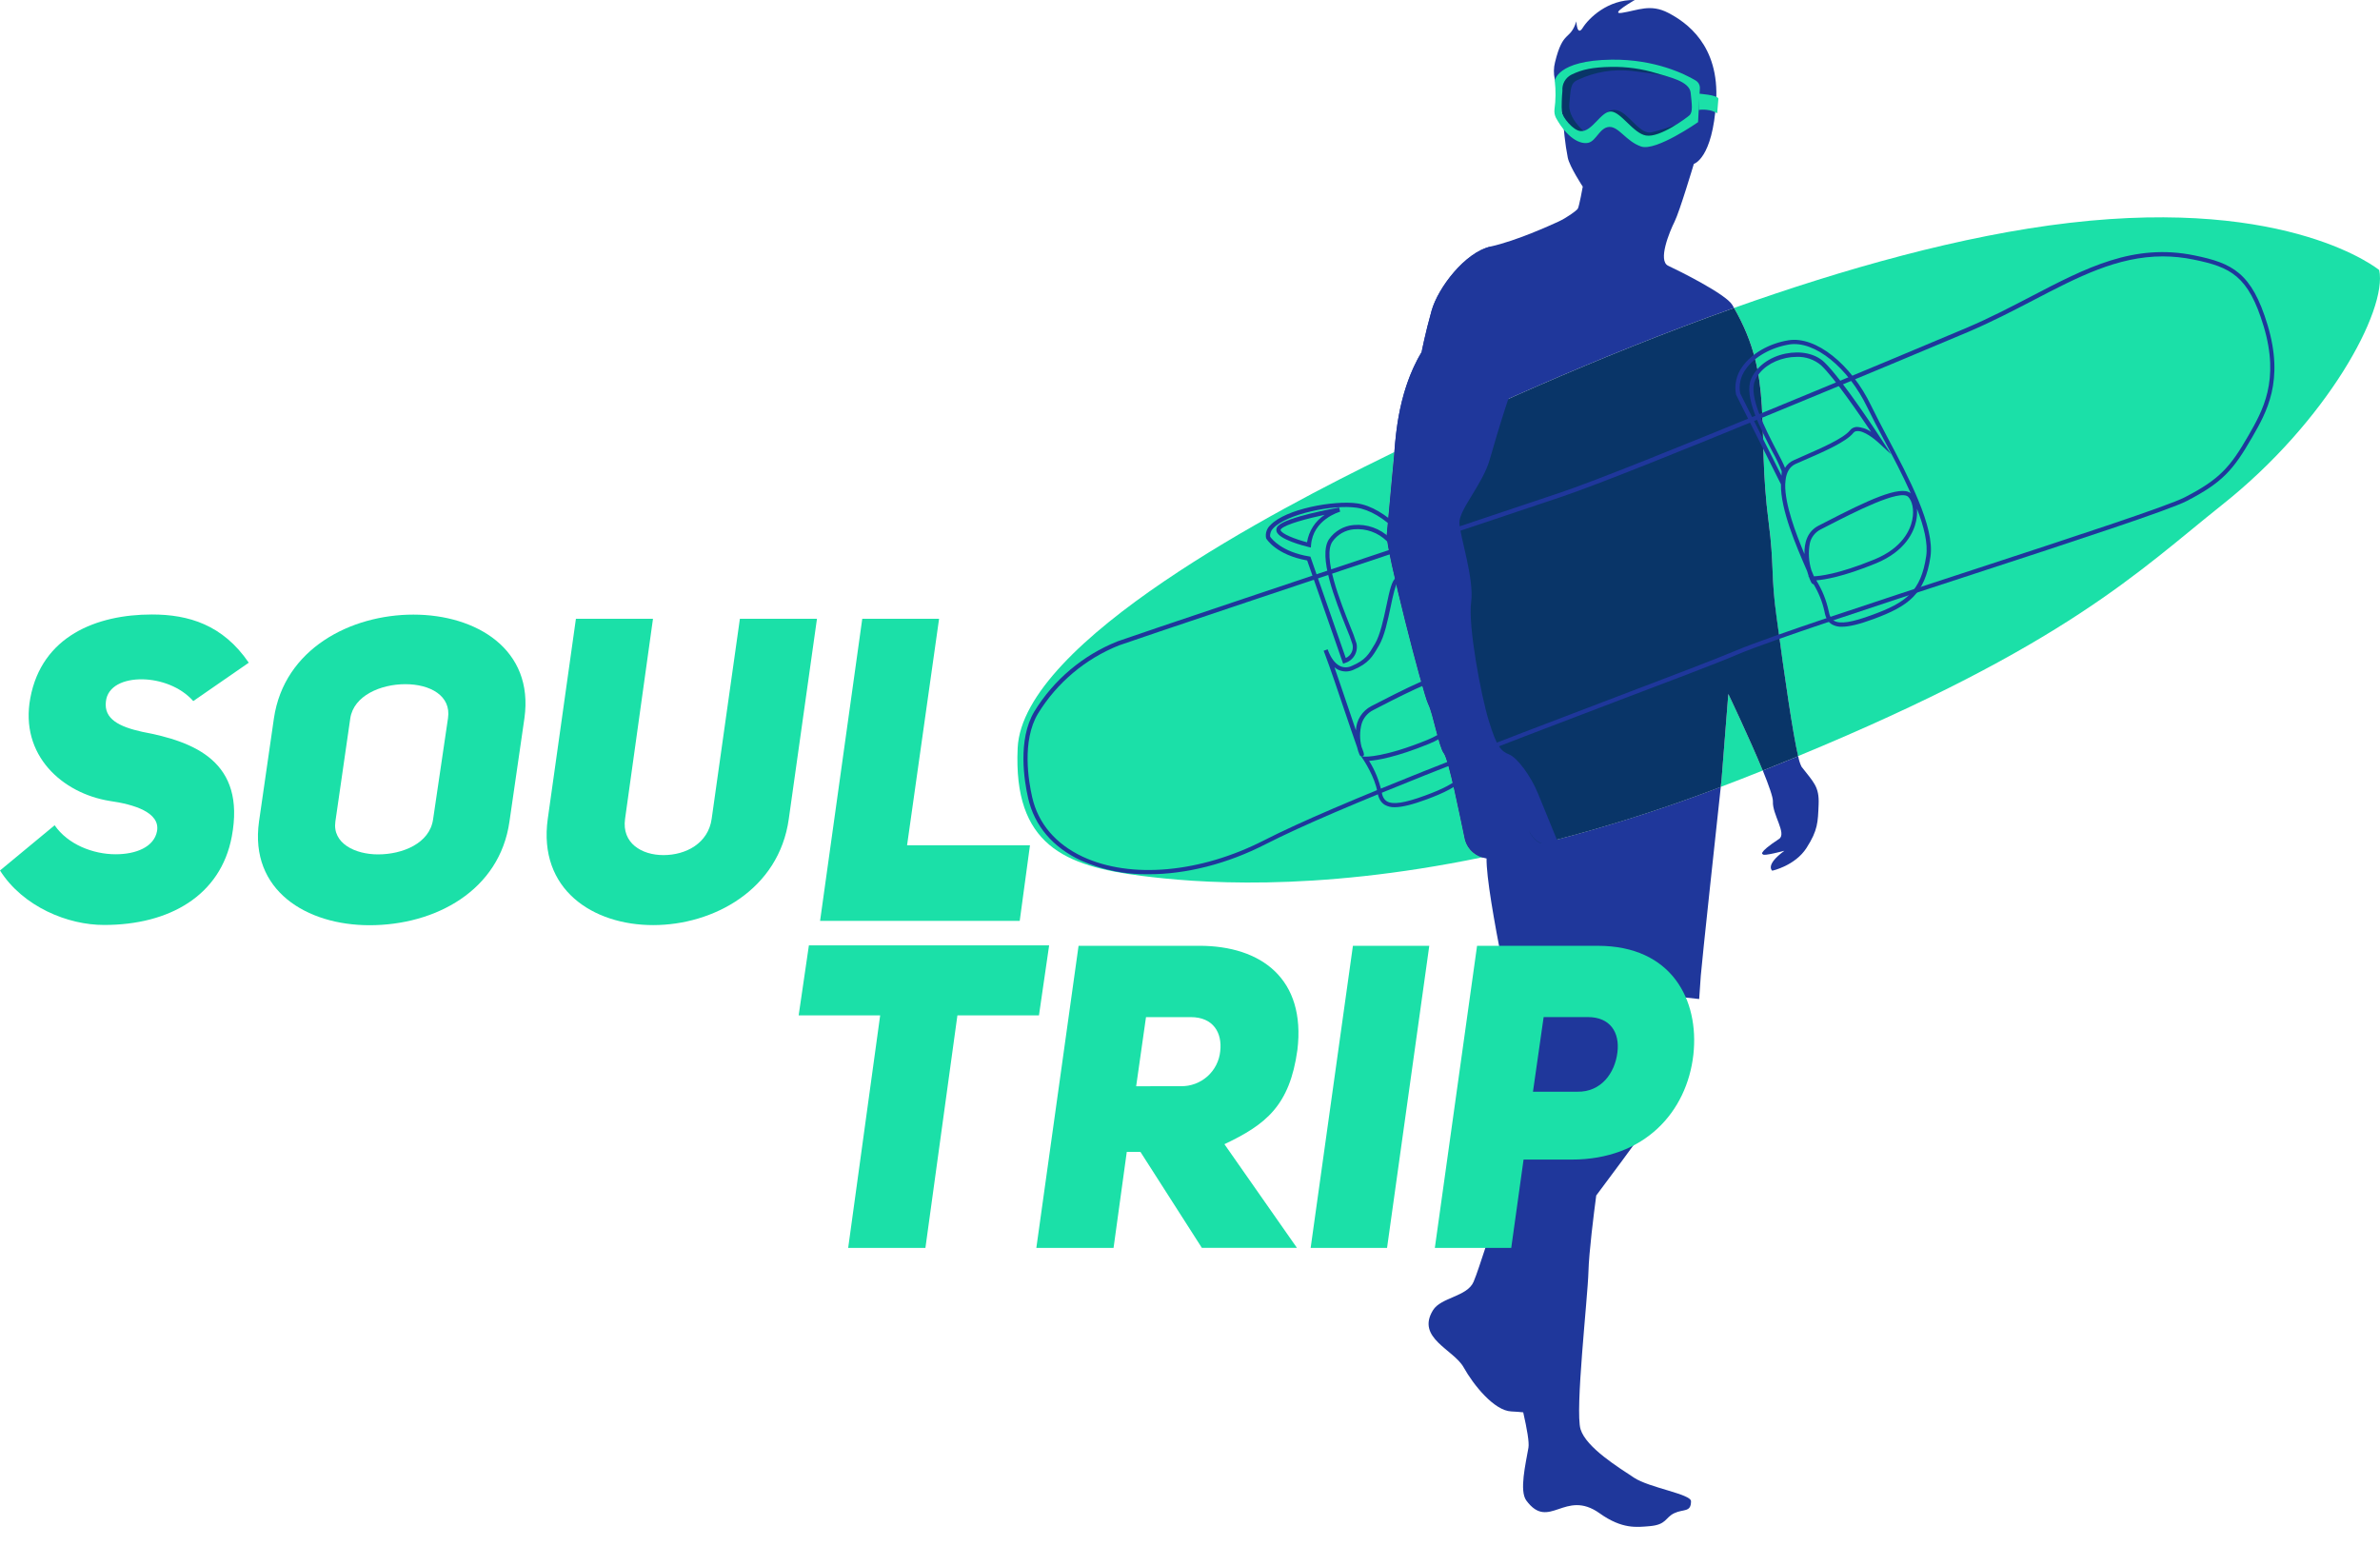 <?xml version="1.0" encoding="UTF-8"?> <svg xmlns="http://www.w3.org/2000/svg" width="117" height="76" viewBox="0 0 117 76" fill="none"> <path d="M87.156 39.404C87.121 40.035 87.849 40.983 87.459 41.242C86.337 41.978 86.671 42 86.671 42C86.671 42.105 87.721 41.825 87.721 41.825C86.741 42.543 87.126 42.805 87.126 42.805C87.126 42.805 88.247 42.561 88.808 41.685C89.369 40.809 89.367 40.424 89.403 39.548C89.44 38.672 89.158 38.463 88.562 37.692C88.483 37.529 88.429 37.355 88.4 37.176C87.837 37.408 87.257 37.643 86.66 37.883C86.954 38.607 87.168 39.207 87.156 39.404Z" fill="#1F379B"></path> <path d="M85.16 14.991C84.842 14.455 82.534 13.311 82.008 13.065C81.482 12.82 82.077 11.384 82.323 10.893C82.569 10.402 83.269 8.056 83.269 8.056C83.269 8.056 84.189 7.811 84.364 5.01C84.54 2.209 82.884 1.086 82.008 0.631C81.132 0.177 80.533 0.507 79.734 0.631C79.077 0.733 80.365 0.001 80.365 0.001C79.034 -0.034 78.091 0.91 77.808 1.365C77.525 1.82 77.493 1.05 77.493 1.05C77.178 2.03 76.84 1.435 76.444 3.064C76.376 3.331 76.371 3.611 76.429 3.88C76.487 4.15 76.606 4.403 76.778 4.619C76.778 4.619 76.805 6.427 77.072 7.753C77.161 8.191 77.808 9.176 77.808 9.176C77.808 9.176 77.632 10.157 77.563 10.261C77.493 10.366 77.002 10.716 76.617 10.892C76.232 11.068 74.55 11.838 73.283 12.118C72.016 12.398 70.691 14.15 70.376 15.27C70.061 16.39 69.886 17.303 69.886 17.303C68.774 19.156 68.615 21.31 68.545 22.224C72.172 20.46 78.373 17.58 85.245 15.138L85.16 14.991Z" fill="#1F379B"></path> <path d="M73.079 42.189C73.047 44.025 74.652 50.999 74.757 52.016C74.861 53.032 75.072 54.081 74.372 55.727C73.672 57.373 73.766 59.405 73.766 59.405C73.325 60.219 72.756 62.277 72.441 63.014C72.126 63.751 70.838 63.772 70.444 64.414C69.604 65.778 71.46 66.341 71.95 67.217C72.439 68.093 73.457 69.354 74.296 69.388C74.531 69.398 74.721 69.416 74.881 69.432C75.066 70.249 75.184 70.904 75.137 71.174C74.998 71.98 74.683 73.288 75.033 73.767C76.154 75.282 76.924 73.171 78.64 74.397C79.748 75.187 80.471 75.079 81.092 75.028C81.933 74.957 81.85 74.61 82.304 74.391C82.759 74.173 83.13 74.363 83.13 73.802C83.13 73.449 81.063 73.136 80.328 72.645C79.593 72.154 77.981 71.174 77.7 70.264C77.42 69.355 78.052 63.819 78.087 62.523C78.112 61.564 78.349 59.684 78.47 58.772C80.201 56.462 81.848 54.225 82.009 53.696C82.359 52.54 82.676 49.015 82.676 49.015C82.676 49.015 82.827 49.044 83.531 49.113C83.531 49.113 83.559 48.643 83.611 47.961C83.665 47.251 84.405 40.421 84.593 38.685C80.78 40.145 76.859 41.301 72.864 42.145C72.934 42.166 73.006 42.181 73.079 42.189V42.189Z" fill="#1F379B"></path> <path d="M116.962 13.277C116.962 13.277 112.62 9.685 101.731 10.956C96.442 11.572 90.637 13.22 85.245 15.138C87.233 18.596 86.328 20.966 86.947 25.675C87.224 27.786 87.053 28.313 87.327 30.321C87.741 33.343 88.139 36.059 88.388 37.173C101.589 31.717 105.191 28.036 109.236 24.82C114.401 20.722 117.372 15.258 116.962 13.277Z" fill="#1BE0A8"></path> <path d="M71.99 41.156C71.781 40.176 71.22 37.339 70.974 37.023C70.729 36.708 70.448 35.077 70.204 34.598C69.96 34.119 68.102 26.937 68.172 26.272C68.242 25.607 68.452 23.154 68.522 22.524C68.531 22.45 68.539 22.349 68.548 22.221L68.128 22.43C62.94 24.964 50.273 31.513 50.028 36.773C49.806 41.546 52.351 42.578 56.106 43.057C58.71 43.387 64.433 43.89 72.863 42.147C72.639 42.081 72.438 41.953 72.284 41.777C72.129 41.602 72.027 41.387 71.99 41.156Z" fill="#1BE0A8"></path> <path d="M84.634 38.284C84.634 38.284 84.619 38.436 84.591 38.684C84.929 38.557 85.269 38.427 85.613 38.292C85.957 38.157 86.313 38.016 86.656 37.88C86.008 36.299 84.964 34.112 84.964 34.112L84.634 38.284Z" fill="#1BE0A8"></path> <path d="M86.947 25.675C86.328 20.966 87.233 18.596 85.245 15.139C78.373 17.58 72.171 20.46 68.548 22.226C68.539 22.348 68.531 22.448 68.522 22.529C68.452 23.159 68.242 25.611 68.172 26.277C68.102 26.942 69.959 34.123 70.204 34.603C70.45 35.084 70.729 36.714 70.974 37.028C71.22 37.342 71.78 40.18 71.99 41.161C72.028 41.391 72.13 41.606 72.284 41.78C72.439 41.955 72.639 42.083 72.862 42.149C76.857 41.306 80.779 40.149 84.591 38.689C84.619 38.434 84.634 38.289 84.634 38.289L84.964 34.117C84.964 34.117 86.009 36.304 86.656 37.884C87.253 37.645 87.833 37.41 88.396 37.178C88.139 36.064 87.741 33.348 87.335 30.326C87.053 28.314 87.224 27.786 86.947 25.675Z" fill="#093568"></path> <path d="M78.825 3.262C78.284 3.293 76.93 3.481 76.815 4.081C76.745 4.532 76.726 4.989 76.759 5.445C76.759 5.707 77.3 6.554 77.847 6.436C77.847 6.436 77.068 5.799 77.147 5.084C77.226 4.369 77.187 4.078 77.581 3.92C78.4 3.535 79.309 3.384 80.209 3.485C81.561 3.637 81.979 3.759 81.979 3.759C81.979 3.759 81.197 3.13 78.825 3.262Z" fill="#093568"></path> <path d="M79.011 5.517C79.011 5.517 79.314 5.242 79.769 5.548C80.224 5.854 80.687 6.598 81.174 6.507C81.587 6.411 81.992 6.284 82.386 6.128C82.386 6.128 81.283 7.225 80.427 6.445C79.57 5.664 79.404 5.475 79.011 5.517Z" fill="#093568"></path> <path d="M83.356 3.955C82.844 3.652 81.37 2.906 79.222 2.933C76.524 2.968 76.432 3.975 76.432 3.975C76.487 4.443 76.482 4.917 76.417 5.384C76.402 5.523 76.427 5.663 76.488 5.789C77.041 6.793 77.678 7.106 78.075 7.021C78.472 6.936 78.638 6.263 79.11 6.24C79.581 6.218 79.945 6.954 80.677 7.203C81.409 7.451 83.476 6.005 83.476 6.005L83.567 4.305C83.564 4.234 83.543 4.164 83.507 4.103C83.47 4.042 83.418 3.991 83.356 3.955ZM83.053 5.669C82.938 5.774 81.611 6.781 80.918 6.663C80.289 6.557 79.686 5.493 79.19 5.483C78.695 5.472 78.266 6.498 77.697 6.446C77.335 6.413 76.814 5.772 76.777 5.501C76.764 5.155 76.775 4.809 76.808 4.464C76.794 4.301 76.829 4.137 76.911 3.994C76.992 3.851 77.115 3.737 77.262 3.665C77.79 3.411 78.284 3.306 79.202 3.288C79.962 3.274 80.719 3.381 81.445 3.605C82.029 3.781 83.055 3.993 83.112 4.557C83.17 5.12 83.232 5.501 83.053 5.669Z" fill="#1BE0A8"></path> <path d="M73.285 12.124C72.024 12.404 70.694 14.156 70.378 15.276C70.063 16.396 69.889 17.309 69.889 17.309C68.628 19.409 68.593 21.896 68.525 22.527C68.457 23.157 68.245 25.61 68.175 26.275C68.105 26.94 69.962 34.121 70.207 34.601C70.453 35.082 70.731 36.713 70.977 37.026C71.223 37.34 71.783 40.179 71.993 41.159C72.037 41.426 72.168 41.672 72.364 41.858C72.561 42.044 72.813 42.161 73.082 42.191L74.055 42.263C74.396 42.29 74.871 42.053 75.474 42.026C75.634 42.03 75.79 41.977 75.915 41.877C76.04 41.778 76.126 41.637 76.159 41.481C75.51 41.646 75.159 40.844 75.159 40.844C75.765 41.963 76.551 41.317 76.551 41.317C76.551 41.317 75.974 39.898 75.606 39.006C75.237 38.113 74.581 37.246 74.187 37.089C73.793 36.931 73.581 36.72 73.188 35.434C72.796 34.147 72.164 30.756 72.321 29.602C72.479 28.447 71.77 26.37 71.744 25.713C71.718 25.055 72.899 23.794 73.238 22.581C73.578 21.369 74.474 18.43 74.789 17.957C75.104 17.485 75.918 16.745 75.918 16.745" fill="#1F379B"></path> <path d="M83.515 4.606C83.515 4.606 84.406 4.663 84.476 4.844L84.417 5.57C84.269 5.478 84.102 5.421 83.929 5.404C83.79 5.385 83.65 5.385 83.511 5.404L83.515 4.606Z" fill="#1BE0A8"></path> <path d="M56.467 42.979C55.324 42.999 54.19 42.77 53.145 42.306C51.754 41.658 50.855 40.598 50.544 39.243C50.356 38.426 50.012 36.379 50.847 34.978C51.804 33.417 53.239 32.208 54.939 31.529C55.591 31.287 65.368 28.013 71.838 25.847L76.701 24.218C80.122 23.068 94.067 17.222 96.672 16.119C97.806 15.637 98.842 15.097 99.843 14.576C102.553 13.163 104.891 11.943 107.875 12.556C109.735 12.936 110.696 13.397 111.472 15.972C112.305 18.736 111.423 20.268 110.714 21.501C109.782 23.119 109.248 23.724 107.495 24.632C106.637 25.074 101.98 26.602 97.049 28.212C92.163 29.809 87.11 31.462 85.408 32.178C84.347 32.632 82.256 33.417 79.611 34.422C73.785 36.637 65.805 39.669 62.226 41.497C60.32 42.476 58.302 42.979 56.467 42.979ZM106.329 12.604C104.092 12.604 102.146 13.62 99.955 14.762C98.95 15.285 97.912 15.823 96.772 16.311C94.167 17.416 80.213 23.265 76.786 24.416C75.927 24.706 74.131 25.306 71.923 26.046C65.444 28.212 55.668 31.485 55.015 31.726C53.357 32.386 51.957 33.565 51.025 35.086C50.226 36.421 50.561 38.405 50.743 39.196C51.038 40.486 51.898 41.495 53.227 42.117C55.593 43.22 59.009 42.911 62.14 41.311C65.729 39.477 73.714 36.443 79.546 34.227C82.189 33.222 84.276 32.429 85.336 31.984C87.047 31.265 92.103 29.61 96.993 28.011C101.916 26.4 106.566 24.88 107.407 24.445C109.113 23.563 109.633 22.974 110.535 21.407C111.229 20.194 112.085 18.71 111.279 16.034C110.532 13.554 109.658 13.133 107.84 12.762C107.341 12.658 106.832 12.605 106.322 12.604H106.329Z" fill="#1F379B"></path> <path d="M68.565 39.683C68.398 39.69 68.234 39.653 68.087 39.574C67.884 39.457 67.764 39.251 67.711 38.93C67.588 38.196 67.038 37.37 67.032 37.361L66.916 37.187L67.126 37.198C67.126 37.198 68.049 37.239 70.171 36.373C71.544 35.808 71.918 34.924 72.02 34.447C72.134 33.913 72.005 33.487 71.829 33.301C71.435 32.889 69.13 34.076 67.889 34.712L67.51 34.908C67.37 34.977 67.246 35.075 67.146 35.195C67.046 35.315 66.973 35.455 66.931 35.605C66.838 35.968 66.838 36.348 66.931 36.711C66.948 36.757 66.963 36.797 66.978 36.835C67.057 37.041 67.091 37.139 66.987 37.181C66.97 37.181 66.888 37.216 66.835 37.105C66.784 36.988 66.744 36.866 66.717 36.742C66.566 36.311 66.326 35.618 66.082 34.891C65.759 33.933 65.397 32.857 65.141 32.178C65.114 32.117 65.09 32.055 65.07 31.992L65.268 31.922C65.288 31.975 65.309 32.031 65.332 32.089C65.418 32.287 65.599 32.616 65.883 32.748C65.974 32.788 66.072 32.808 66.171 32.806C66.27 32.804 66.368 32.78 66.456 32.736C67.125 32.451 67.285 32.175 67.578 31.675L67.592 31.654C67.852 31.207 68.013 30.45 68.154 29.784C68.317 29.005 68.421 28.557 68.609 28.419C68.634 28.403 68.662 28.392 68.692 28.387C68.722 28.382 68.752 28.383 68.781 28.391C69.039 28.445 69.466 28.97 69.842 29.491C69.388 28.489 68.698 27.099 68.166 26.593C67.955 26.389 67.703 26.231 67.427 26.133C67.15 26.034 66.855 25.995 66.562 26.02C66.352 26.037 66.148 26.101 65.965 26.205C65.781 26.31 65.623 26.454 65.502 26.627C65.004 27.359 65.894 29.588 66.373 30.787C66.492 31.061 66.596 31.342 66.684 31.628C66.729 31.829 66.697 32.04 66.594 32.219C66.49 32.398 66.323 32.531 66.126 32.592L66.028 32.627L64.26 27.553C62.745 27.281 62.272 26.513 62.252 26.481L62.239 26.449C62.217 26.336 62.225 26.219 62.261 26.109C62.297 25.999 62.36 25.9 62.445 25.822C63.189 25.015 65.596 24.587 66.714 24.746C68.078 24.94 69.653 26.493 70.712 28.703C71.47 30.297 73.22 34.226 72.919 36.243C72.644 38.081 71.837 38.668 70.13 39.3C69.434 39.556 68.93 39.683 68.565 39.683ZM67.307 37.41C67.594 37.868 67.799 38.373 67.913 38.901C67.955 39.157 68.042 39.315 68.187 39.398C68.477 39.566 69.054 39.479 70.059 39.109C71.715 38.503 72.451 37.963 72.711 36.219C73.004 34.257 71.277 30.378 70.523 28.8C69.494 26.651 67.987 25.144 66.685 24.959C65.518 24.793 63.243 25.273 62.593 25.97C62.537 26.023 62.494 26.088 62.468 26.16C62.441 26.232 62.432 26.309 62.442 26.386C62.511 26.486 63.005 27.131 64.357 27.355L64.419 27.366L66.158 32.349C66.283 32.293 66.385 32.195 66.445 32.072C66.505 31.949 66.521 31.808 66.488 31.675C66.401 31.4 66.3 31.129 66.185 30.864C65.658 29.543 64.776 27.333 65.335 26.508C65.473 26.31 65.654 26.145 65.863 26.024C66.073 25.903 66.306 25.83 66.547 25.81C66.871 25.781 67.196 25.823 67.502 25.932C67.808 26.041 68.086 26.214 68.319 26.44C69.215 27.293 70.473 30.393 70.526 30.525L70.339 30.619C69.648 29.485 68.916 28.557 68.737 28.592C68.607 28.683 68.478 29.286 68.366 29.82C68.222 30.502 68.063 31.276 67.781 31.752L67.767 31.773C67.473 32.278 67.279 32.61 66.546 32.924C66.43 32.979 66.303 33.008 66.175 33.01C66.046 33.012 65.919 32.985 65.802 32.933C65.73 32.899 65.663 32.856 65.602 32.806C65.817 33.412 66.056 34.145 66.288 34.818C66.418 35.202 66.544 35.576 66.656 35.906C66.666 35.658 66.741 35.417 66.874 35.207C67.007 34.998 67.194 34.827 67.414 34.714L67.793 34.52C69.807 33.483 71.512 32.663 71.978 33.156C72.24 33.431 72.337 33.956 72.223 34.491C72.109 35.026 71.709 35.965 70.253 36.567C68.612 37.237 67.681 37.377 67.307 37.404V37.41Z" fill="#1F379B"></path> <path d="M90.545 30.811C90.379 30.818 90.214 30.781 90.067 30.702C89.864 30.584 89.744 30.379 89.69 30.056C89.586 29.585 89.405 29.134 89.155 28.721C89.082 28.721 89.041 28.638 89.022 28.594C88.986 28.518 88.954 28.441 88.927 28.362L88.894 28.314H88.911C88.885 28.239 88.859 28.162 88.835 28.07L88.774 27.93C88.32 26.881 87.526 25.051 87.551 23.808L85.343 19.399C85.297 19.163 85.301 18.92 85.353 18.686C85.405 18.451 85.505 18.229 85.646 18.035C86.101 17.382 86.969 16.882 87.92 16.729C89.256 16.51 91.005 17.899 91.989 19.952C92.209 20.407 92.491 20.942 92.789 21.506C93.827 23.465 95.12 25.901 94.9 27.372C94.626 29.211 93.82 29.797 92.113 30.429C91.415 30.686 90.91 30.811 90.545 30.811ZM89.287 28.53C89.572 28.989 89.777 29.494 89.893 30.022C89.937 30.278 90.023 30.437 90.167 30.52C90.458 30.689 91.036 30.599 92.039 30.229C93.697 29.623 94.43 29.084 94.691 27.341C94.784 26.718 94.585 25.898 94.237 25.01C94.253 25.213 94.239 25.417 94.196 25.616C94.087 26.134 93.683 27.092 92.225 27.694C90.592 28.364 89.661 28.503 89.287 28.53ZM89.046 28.029C89.096 28.144 89.138 28.244 89.171 28.332C89.414 28.324 90.349 28.242 92.153 27.5C93.526 26.936 93.902 26.051 94.003 25.573C94.117 25.041 93.988 24.614 93.811 24.429C93.417 24.017 91.113 25.202 89.87 25.84L89.491 26.034C89.36 26.102 89.245 26.198 89.155 26.315C89.064 26.433 89.001 26.569 88.97 26.713C88.889 27.151 88.915 27.603 89.046 28.029V28.029ZM87.76 23.822C87.742 24.797 88.282 26.225 88.706 27.238C88.693 26.683 88.849 26.124 89.4 25.842L89.779 25.648C91.749 24.631 93.427 23.829 93.932 24.249C93.536 23.358 93.048 22.43 92.606 21.603C92.303 21.036 92.024 20.502 91.802 20.04C90.858 18.07 89.205 16.733 87.956 16.935C87.062 17.086 86.245 17.541 85.824 18.147C85.698 18.316 85.609 18.509 85.561 18.714C85.514 18.919 85.509 19.132 85.548 19.338L87.577 23.384L87.589 23.17C87.465 22.848 87.317 22.535 87.147 22.235C86.54 21.069 85.715 19.475 86.086 18.626C86.35 18.02 86.981 17.547 87.776 17.385C88.533 17.233 89.243 17.385 89.682 17.805C90.57 18.652 92.43 21.507 92.509 21.628L92.963 22.33L92.348 21.763C92.168 21.595 91.628 21.157 91.287 21.194C91.252 21.194 91.219 21.203 91.188 21.219C91.157 21.235 91.13 21.257 91.108 21.284C90.758 21.719 89.691 22.194 88.659 22.638L88.271 22.808C87.968 22.944 87.817 23.235 87.776 23.618L87.76 23.822ZM88.321 17.544C88.15 17.545 87.98 17.562 87.812 17.597C87.086 17.749 86.51 18.164 86.272 18.715C85.948 19.473 86.781 21.08 87.333 22.144C87.518 22.5 87.673 22.797 87.751 23C87.852 22.832 88.003 22.7 88.183 22.623L88.571 22.451C89.534 22.03 90.623 21.554 90.942 21.159C90.981 21.109 91.031 21.068 91.087 21.039C91.144 21.01 91.206 20.993 91.269 20.989C91.528 20.999 91.778 21.085 91.987 21.237C91.396 20.354 90.178 18.579 89.531 17.964C89.195 17.676 88.763 17.526 88.321 17.544V17.544Z" fill="#1F379B"></path> <path d="M64.441 26.917L64.321 26.889C64.08 26.831 62.866 26.52 62.752 26.119C62.739 26.07 62.74 26.019 62.755 25.97C62.77 25.922 62.798 25.879 62.836 25.846C63.266 25.414 65.564 24.996 65.833 24.95L65.88 25.155C65.826 25.17 64.548 25.546 64.451 26.795L64.441 26.917ZM65.121 25.309C64.295 25.485 63.224 25.764 62.984 25.999C62.946 26.037 62.952 26.057 62.955 26.066C63.004 26.241 63.647 26.502 64.254 26.66C64.296 26.386 64.395 26.125 64.544 25.892C64.693 25.66 64.89 25.461 65.121 25.309V25.309Z" fill="#1F379B"></path> <path d="M2.686 40.571C3.336 41.514 4.572 41.997 5.685 41.997C6.691 41.997 7.572 41.639 7.719 40.863C7.887 39.941 6.587 39.542 5.391 39.375C3.063 38.998 0.965 37.131 1.49 34.319C2.055 31.277 4.741 30.209 7.467 30.209C9.271 30.209 10.953 30.712 12.229 32.579L9.501 34.466C8.871 33.754 7.886 33.417 7.025 33.396C6.082 33.377 5.285 33.733 5.206 34.487C5.101 35.347 5.856 35.726 6.99 35.977C9.566 36.459 12.087 37.444 11.394 41.13C10.848 44.025 8.331 45.472 5.123 45.472C3.334 45.478 1.132 44.577 0 42.794L2.686 40.571Z" fill="#1BE0A8"></path> <path d="M13.466 35.312C13.969 31.893 17.241 30.215 20.324 30.215C23.407 30.215 26.261 31.914 25.78 35.312L25.045 40.388C24.563 43.786 21.396 45.485 18.166 45.485C15.082 45.485 12.255 43.786 12.733 40.388L13.466 35.312ZM16.487 40.388C16.335 41.458 17.451 42.003 18.584 42.003C19.797 42.003 21.121 41.458 21.29 40.283L22.023 35.312C22.191 34.2 21.142 33.635 19.927 33.635C18.712 33.635 17.389 34.2 17.22 35.312L16.487 40.388Z" fill="#1BE0A8"></path> <path d="M30.728 40.256C30.56 41.452 31.545 42.038 32.615 42.038C33.727 42.038 34.817 41.452 34.985 40.256L36.373 30.419H40.162L38.777 40.256C38.295 43.742 35.064 45.479 32.109 45.479C29.153 45.479 26.445 43.737 26.928 40.256L28.312 30.419H32.101L30.728 40.256Z" fill="#1BE0A8"></path> <path d="M42.389 30.419H46.165L44.591 41.556H50.633L50.129 45.27H40.315L42.389 30.419Z" fill="#1BE0A8"></path> <path d="M47.066 49.916L45.493 61.348H41.696L43.269 49.916H39.262L39.765 46.476H51.575L51.075 49.916H47.066Z" fill="#1BE0A8"></path> <path d="M56.064 56.629H55.392L54.742 61.348H50.946L53.022 46.496H58.956C62.017 46.496 64.2 48.132 63.78 51.614C63.402 54.361 62.228 55.284 60.192 56.25L63.758 61.347H59.084L56.064 56.629ZM58.057 53.399C58.535 53.406 58.999 53.234 59.356 52.916C59.714 52.597 59.938 52.157 59.986 51.68C60.091 50.779 59.65 50.003 58.539 50.003H56.337L55.853 53.401L58.057 53.399Z" fill="#1BE0A8"></path> <path d="M68.187 61.348H64.431L66.509 46.496H70.263L68.187 61.348Z" fill="#1BE0A8"></path> <path d="M72.612 46.497H78.547C82.185 46.497 83.54 49.161 83.246 51.846C82.93 54.657 80.854 57.006 77.267 57.006H74.898L74.292 61.348H70.536L72.612 46.497ZM77.541 53.67C78.716 53.691 79.387 52.749 79.511 51.741C79.637 50.756 79.155 50.001 78.064 50.001H75.885L75.36 53.67H77.541Z" fill="#1BE0A8"></path> </svg> 